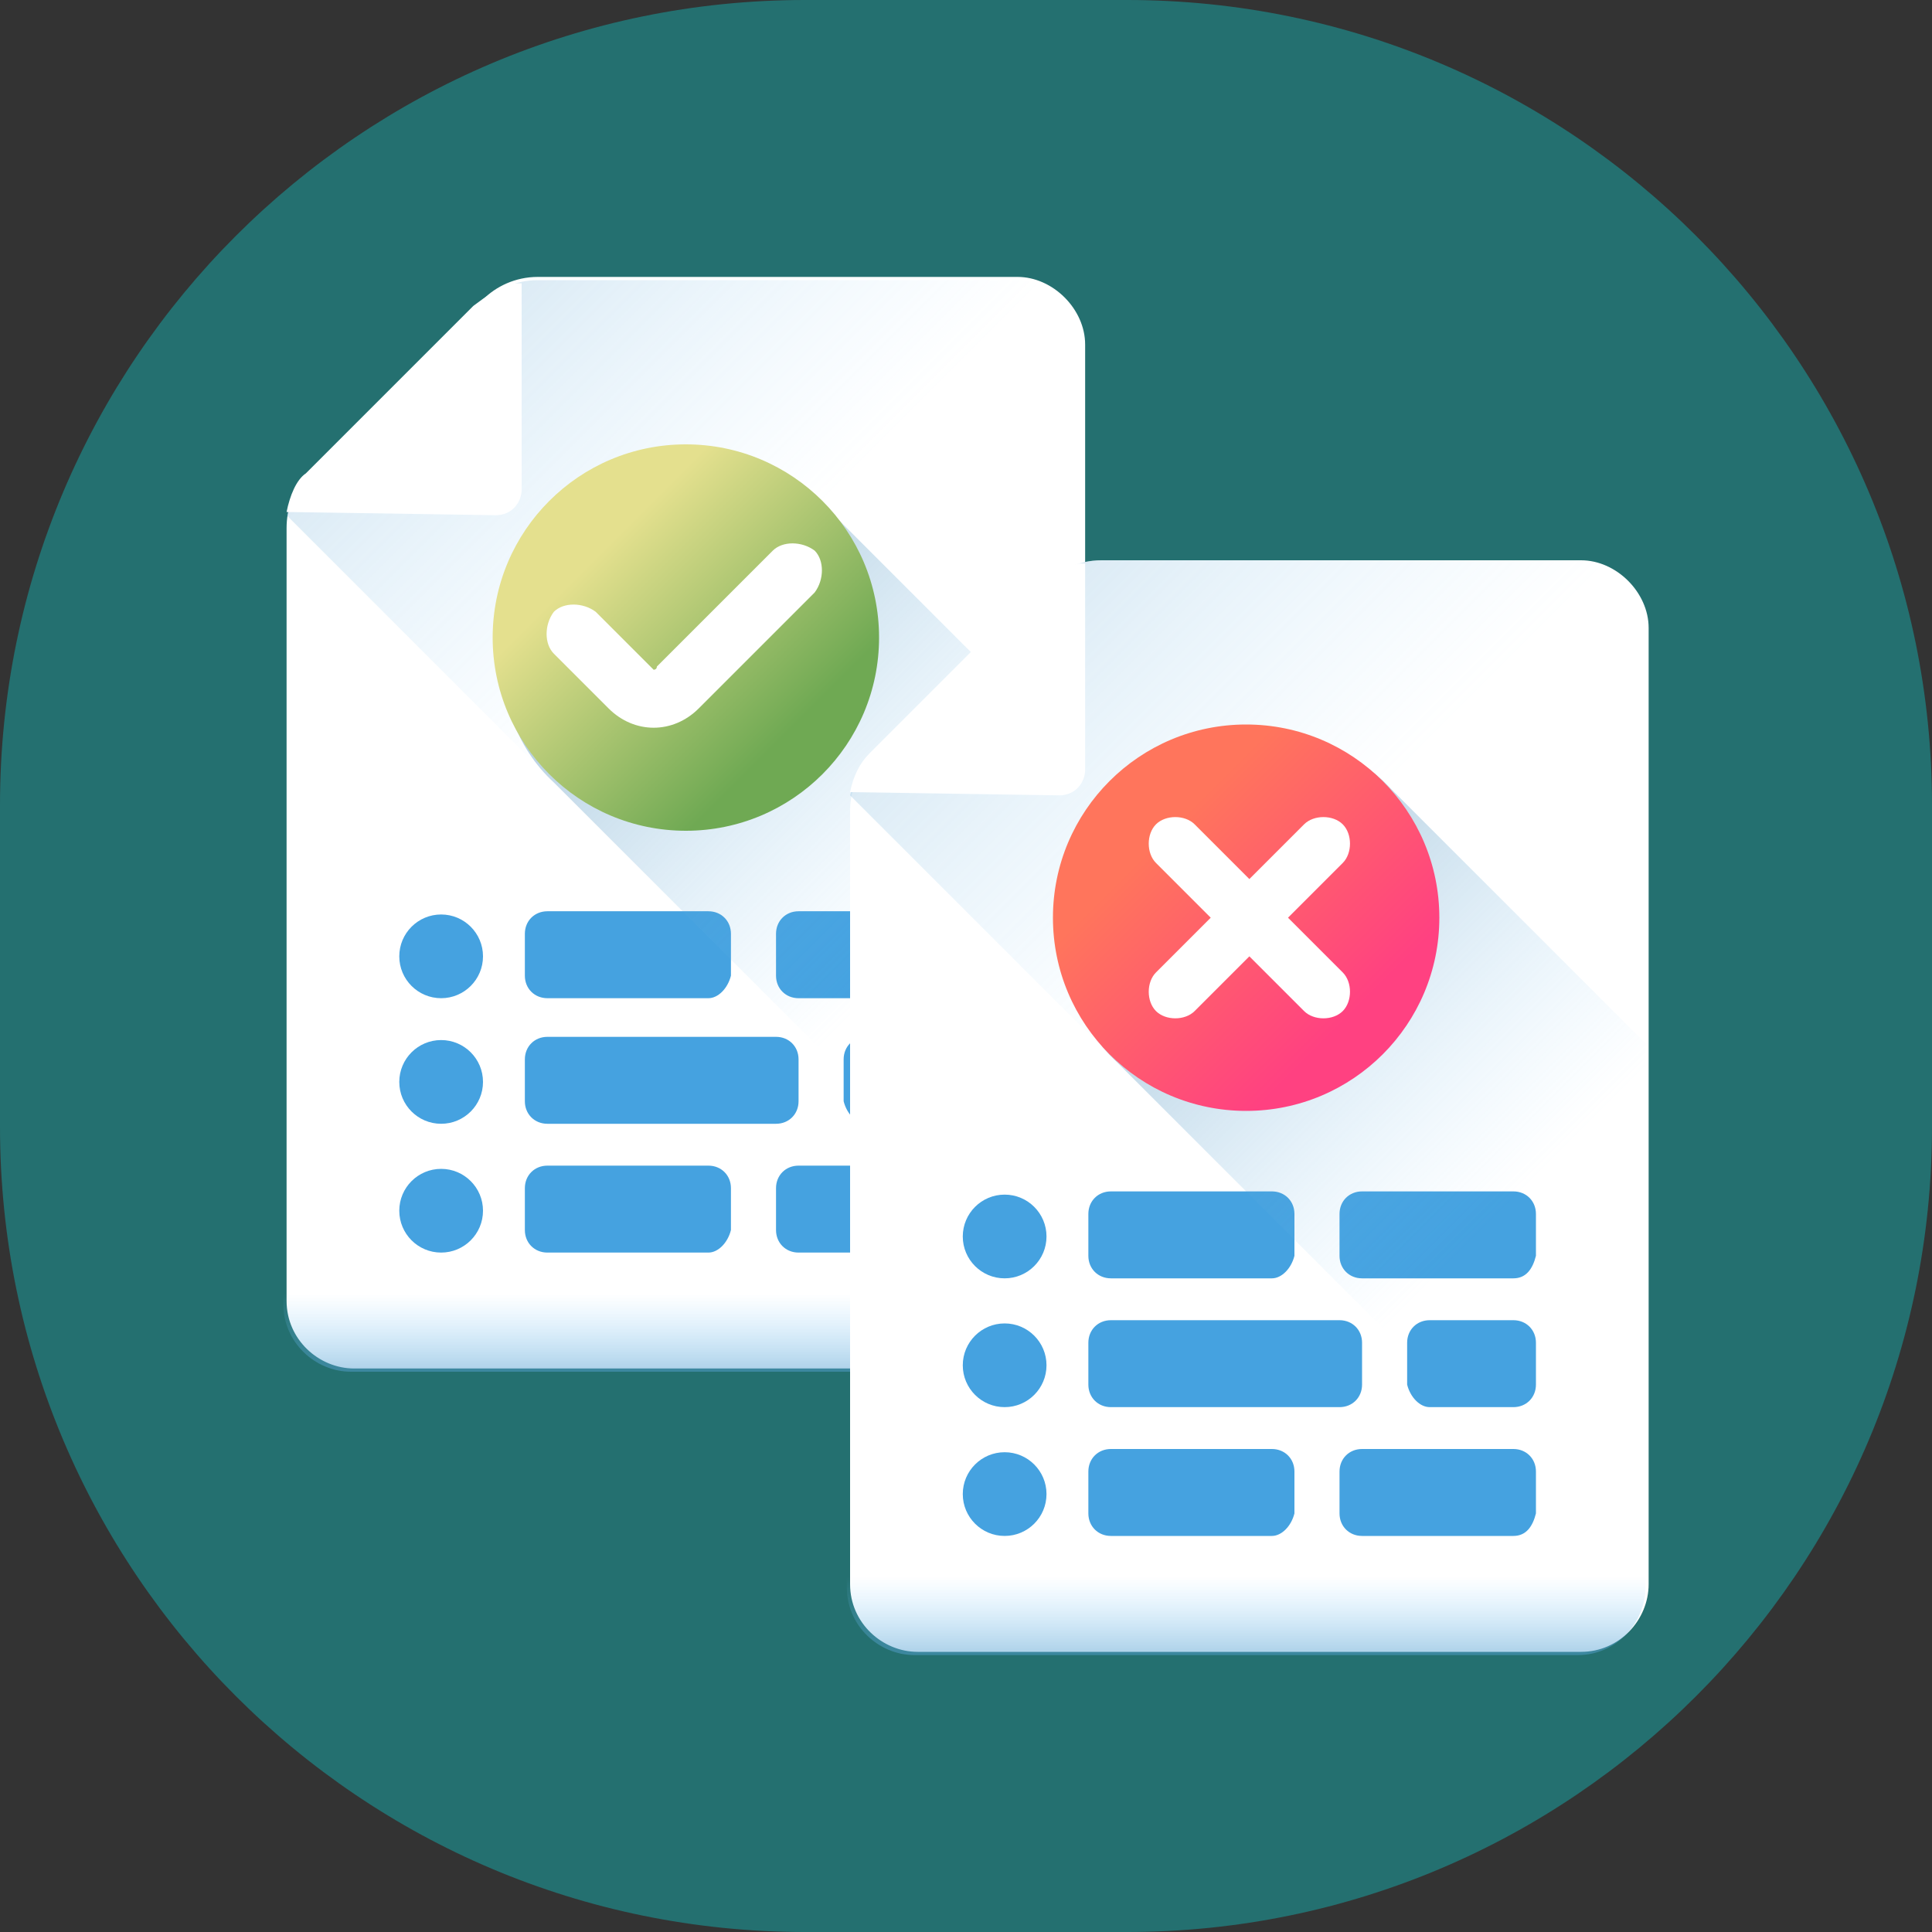 <?xml version="1.0" encoding="utf-8"?>
<!-- Generator: Adobe Illustrator 24.1.0, SVG Export Plug-In . SVG Version: 6.00 Build 0)  -->
<svg version="1.1" id="Layer_1" xmlns="http://www.w3.org/2000/svg" xmlns:xlink="http://www.w3.org/1999/xlink" x="0px" y="0px"
	 viewBox="0 0 60 60" style="enable-background:new 0 0 60 60;" xml:space="preserve">
<rect x="0" y="0" width="60" height="60" fill="#333333" stroke="none"/>
<style type="text/css">
	.st0{opacity:0.3;fill:#00FFFF;enable-background:new    ;}
	.st1{clip-path:url(#SVGID_2_);}
	.st2{fill:url(#SVGID_3_);}
	.st3{fill:#45A2E0;}
	.st4{opacity:0.4;fill:url(#SVGID_4_);}
	.st5{opacity:0.4;fill:url(#SVGID_5_);}
	.st6{fill:url(#SVGID_6_);}
	.st7{fill:url(#SVGID_7_);}
	.st8{fill:url(#SVGID_8_);}
	.st9{fill:#FFFFFF;}
	.st10{fill:url(#SVGID_9_);}
	.st11{opacity:0.4;fill:url(#SVGID_10_);}
	.st12{opacity:0.4;fill:url(#SVGID_11_);}
	.st13{fill:url(#SVGID_12_);}
	.st14{fill:url(#SVGID_13_);}
	.st15{fill:url(#SVGID_14_);}
</style>
<g id="ease" transform="translate(-140 -1062)">
	<path id="Rectangle_108" class="st0" d="M165,1062h10c13.8,0,25,11.2,25,25v10c0,13.8-11.2,25-25,25h-10c-13.8,0-25-11.2-25-25v-10
		C140,1073.2,151.2,1062,165,1062z"/>
	<g>
		<g>
			<g>
				<g>
					<defs>
						<path id="SVGID_1_" d="M165,1062h10c13.8,0,25,11.2,25,25v10c0,13.8-11.2,25-25,25h-10c-13.8,0-25-11.2-25-25v-10
							C140,1073.2,151.2,1062,165,1062z"/>
					</defs>
					<clipPath id="SVGID_2_">
						<use xlink:href="#SVGID_1_"  style="overflow:visible;"/>
					</clipPath>
					<g class="st1">
						<g>
							
								<linearGradient id="SVGID_3_" gradientUnits="userSpaceOnUse" x1="151.84" y1="1110.162" x2="171.869" y2="1082.704" gradientTransform="matrix(1.004 0 0 -1.004 2.467 2193.424)">
								<stop  offset="0" style="stop-color:#FFFFFF"/>
								<stop  offset="1" style="stop-color:#FFFFFF"/>
							</linearGradient>
							<path class="st2" d="M171.6,1070.6h-14.9c-0.7,0-1.3,0.3-1.7,0.7l-5.4,5.4c-0.5,0.5-0.7,1.1-0.7,1.7v24c0,1.2,1,2.1,2.1,2.1
								h20.6c1.2,0,2.1-1,2.1-2.1v-29.7C173.7,1071.6,172.7,1070.6,171.6,1070.6L171.6,1070.6z"/>
							<g>
								<g>
									<g>
										<g>
											<path class="st3" d="M162,1093h-5c-0.4,0-0.7-0.3-0.7-0.7v-1.3c0-0.4,0.3-0.7,0.7-0.7h5c0.4,0,0.7,0.3,0.7,0.7v1.3
												C162.6,1092.7,162.3,1093,162,1093z"/>
											<path class="st3" d="M169.5,1093h-4.7c-0.4,0-0.7-0.3-0.7-0.7v-1.3c0-0.4,0.3-0.7,0.7-0.7h4.7c0.4,0,0.7,0.3,0.7,0.7v1.3
												C170.2,1092.7,169.9,1093,169.5,1093L169.5,1093z"/>
										</g>
										<g>
											<path class="st3" d="M166.9,1096.9h2.6c0.4,0,0.7-0.3,0.7-0.7v-1.3c0-0.4-0.3-0.7-0.7-0.7h-2.6c-0.4,0-0.7,0.3-0.7,0.7
												v1.3C166.3,1096.6,166.6,1096.9,166.9,1096.9L166.9,1096.9z"/>
											<path class="st3" d="M157,1096.9h7.1c0.4,0,0.7-0.3,0.7-0.7v-1.3c0-0.4-0.3-0.7-0.7-0.7H157c-0.4,0-0.7,0.3-0.7,0.7v1.3
												C156.3,1096.6,156.6,1096.9,157,1096.9z"/>
										</g>
										<g>
											<path class="st3" d="M162,1100.9h-5c-0.4,0-0.7-0.3-0.7-0.7v-1.3c0-0.4,0.3-0.7,0.7-0.7h5c0.4,0,0.7,0.3,0.7,0.7v1.3
												C162.6,1100.6,162.3,1100.9,162,1100.9z"/>
											<path class="st3" d="M169.5,1100.9h-4.7c-0.4,0-0.7-0.3-0.7-0.7v-1.3c0-0.4,0.3-0.7,0.7-0.7h4.7c0.4,0,0.7,0.3,0.7,0.7
												v1.3C170.2,1100.6,169.9,1100.9,169.5,1100.9L169.5,1100.9z"/>
										</g>
									</g>
								</g>
								<g>
									<circle class="st3" cx="153.7" cy="1091.7" r="1.3"/>
									<circle class="st3" cx="153.7" cy="1095.6" r="1.3"/>
									<circle class="st3" cx="153.7" cy="1099.6" r="1.3"/>
								</g>
							</g>
							
								<linearGradient id="SVGID_4_" gradientUnits="userSpaceOnUse" x1="161.698" y1="1110.629" x2="145.802" y2="1126.526" gradientTransform="matrix(1.004 0 0 -1.004 2.467 2193.424)">
								<stop  offset="0" style="stop-color:#7ACBFF;stop-opacity:0"/>
								<stop  offset="1" style="stop-color:#2F73A0"/>
							</linearGradient>
							<path class="st4" d="M173.7,1102.5v-29.7c0-1.2-1-2.1-2.1-2.1h-14.9c-0.7,0-1.3,0.3-1.7,0.7l-5.4,5.4
								c-0.3,0.3-0.6,0.8-0.7,1.2l24.8,24.8C173.7,1102.7,173.7,1102.6,173.7,1102.5z"/>
							
								<linearGradient id="SVGID_5_" gradientUnits="userSpaceOnUse" x1="166.664" y1="1098.83" x2="156.175" y2="1109.319" gradientTransform="matrix(1.004 0 0 -1.004 2.467 2193.424)">
								<stop  offset="0" style="stop-color:#7ACBFF;stop-opacity:0"/>
								<stop  offset="1" style="stop-color:#2F73A0"/>
							</linearGradient>
							<path class="st5" d="M165.7,1077.8c-1.1-1.2-2.7-1.7-4.5-1.7c-3.3,0-5.7,2.4-5.7,5.7c0,1.8,0.5,3.4,1.7,4.5l16.4,16.4
								c0-0.1,0-0.1,0-0.2v-16.8L165.7,1077.8z"/>
							
								<linearGradient id="SVGID_6_" gradientUnits="userSpaceOnUse" x1="148.995" y1="1115.221" x2="153.851" y2="1110.366" gradientTransform="matrix(1.004 0 0 -1.004 2.467 2193.424)">
								<stop  offset="0" style="stop-color:#FFFFFF"/>
								<stop  offset="1" style="stop-color:#FFFFFF"/>
							</linearGradient>
							<path class="st6" d="M148.9,1077.9C148.9,1077.9,148.9,1077.9,148.9,1077.9l6.5,0.1c0.5,0,0.8-0.4,0.8-0.8v-6.4
								c-0.1,0-0.1,0-0.2,0c-0.5,0.1-0.9,0.4-1.3,0.7l-5.2,5.2C149.2,1076.9,149,1077.4,148.9,1077.9z"/>
							
								<linearGradient id="SVGID_7_" gradientUnits="userSpaceOnUse" x1="158.165" y1="1086.897" x2="158.165" y2="1082.014" gradientTransform="matrix(1.004 0 0 -1.004 2.467 2193.424)">
								<stop  offset="0" style="stop-color:#7ACBFF;stop-opacity:0"/>
								<stop  offset="1" style="stop-color:#2F73A0"/>
							</linearGradient>
							<path class="st7" d="M148.8,1100.4v2.1c0,1.2,1,2.1,2.1,2.1h20.6c1.2,0,2.1-1,2.1-2.1v-2.1H148.8z"/>
							<g>
								
									<linearGradient id="SVGID_8_" gradientUnits="userSpaceOnUse" x1="155.599" y1="1109.895" x2="161.29" y2="1104.205" gradientTransform="matrix(1.004 0 0 -1.004 2.467 2193.424)">
									<stop  offset="0" style="stop-color:#E4E08E"/>
									<stop  offset="1" style="stop-color:#6FA953"/>
								</linearGradient>
								<circle class="st8" cx="161.3" cy="1081.8" r="6"/>
								<path class="st9" d="M160.3,1084.6c-0.5,0-1-0.2-1.4-0.6l-1.7-1.7c-0.3-0.3-0.3-0.9,0-1.3c0.3-0.3,0.9-0.3,1.3,0l1.7,1.7
									c0,0,0.1,0.1,0.1,0.1c0,0,0.1,0,0.1-0.1l3.6-3.6c0.3-0.3,0.9-0.3,1.3,0c0.3,0.3,0.3,0.9,0,1.3l-3.6,3.6
									C161.3,1084.4,160.8,1084.6,160.3,1084.6z"/>
							</g>
						</g>
						<g>
							
								<linearGradient id="SVGID_9_" gradientUnits="userSpaceOnUse" x1="169.268" y1="1101.421" x2="189.298" y2="1073.964" gradientTransform="matrix(1.004 0 0 -1.004 2.467 2193.424)">
								<stop  offset="0" style="stop-color:#FFFFFF"/>
								<stop  offset="1" style="stop-color:#FFFFFF"/>
							</linearGradient>
							<path class="st10" d="M189.1,1079.4h-14.9c-0.7,0-1.3,0.3-1.7,0.7l-5.4,5.4c-0.5,0.5-0.7,1.1-0.7,1.7v24c0,1.2,1,2.1,2.1,2.1
								h20.6c1.2,0,2.1-1,2.1-2.1v-29.7C191.2,1080.4,190.2,1079.4,189.1,1079.4L189.1,1079.4z"/>
							<g>
								<g>
									<g>
										<g>
											<path class="st3" d="M179.5,1101.7h-5c-0.4,0-0.7-0.3-0.7-0.7v-1.3c0-0.4,0.3-0.7,0.7-0.7h5c0.4,0,0.7,0.3,0.7,0.7v1.3
												C180.1,1101.4,179.8,1101.7,179.5,1101.7z"/>
											<path class="st3" d="M187,1101.7h-4.7c-0.4,0-0.7-0.3-0.7-0.7v-1.3c0-0.4,0.3-0.7,0.7-0.7h4.7c0.4,0,0.7,0.3,0.7,0.7v1.3
												C187.6,1101.4,187.4,1101.7,187,1101.7z"/>
										</g>
										<g>
											<path class="st3" d="M184.4,1105.7h2.6c0.4,0,0.7-0.3,0.7-0.7v-1.3c0-0.4-0.3-0.7-0.7-0.7h-2.6c-0.4,0-0.7,0.3-0.7,0.7
												v1.3C183.8,1105.4,184.1,1105.7,184.4,1105.7z"/>
											<path class="st3" d="M174.5,1105.7h7.1c0.4,0,0.7-0.3,0.7-0.7v-1.3c0-0.4-0.3-0.7-0.7-0.7h-7.1c-0.4,0-0.7,0.3-0.7,0.7
												v1.3C173.8,1105.4,174.1,1105.7,174.5,1105.7z"/>
										</g>
										<g>
											<path class="st3" d="M179.5,1109.7h-5c-0.4,0-0.7-0.3-0.7-0.7v-1.3c0-0.4,0.3-0.7,0.7-0.7h5c0.4,0,0.7,0.3,0.7,0.7v1.3
												C180.1,1109.4,179.8,1109.7,179.5,1109.7z"/>
											<path class="st3" d="M187,1109.7h-4.7c-0.4,0-0.7-0.3-0.7-0.7v-1.3c0-0.4,0.3-0.7,0.7-0.7h4.7c0.4,0,0.7,0.3,0.7,0.7v1.3
												C187.6,1109.4,187.4,1109.7,187,1109.7z"/>
										</g>
									</g>
								</g>
								<g>
									<circle class="st3" cx="171.2" cy="1100.4" r="1.3"/>
									<circle class="st3" cx="171.2" cy="1104.4" r="1.3"/>
									<circle class="st3" cx="171.2" cy="1108.4" r="1.3"/>
								</g>
							</g>
							
								<linearGradient id="SVGID_10_" gradientUnits="userSpaceOnUse" x1="179.127" y1="1101.888" x2="163.23" y2="1117.785" gradientTransform="matrix(1.004 0 0 -1.004 2.467 2193.424)">
								<stop  offset="0" style="stop-color:#7ACBFF;stop-opacity:0"/>
								<stop  offset="1" style="stop-color:#2F73A0"/>
							</linearGradient>
							<path class="st11" d="M191.2,1111.2v-29.7c0-1.2-1-2.1-2.1-2.1h-14.9c-0.7,0-1.3,0.3-1.7,0.7l-5.4,5.4
								c-0.3,0.3-0.6,0.8-0.7,1.2l24.8,24.8C191.2,1111.4,191.2,1111.3,191.2,1111.2L191.2,1111.2z"/>
							
								<linearGradient id="SVGID_11_" gradientUnits="userSpaceOnUse" x1="184.093" y1="1090.089" x2="173.604" y2="1100.578" gradientTransform="matrix(1.004 0 0 -1.004 2.467 2193.424)">
								<stop  offset="0" style="stop-color:#7ACBFF;stop-opacity:0"/>
								<stop  offset="1" style="stop-color:#2F73A0"/>
							</linearGradient>
							<path class="st12" d="M183.2,1086.5c-1.1-1.2-2.7-1.7-4.5-1.7c-3.3,0-5.7,2.4-5.7,5.7c0,1.8,0.5,3.4,1.7,4.5l16.4,16.4
								c0-0.1,0-0.1,0-0.2v-16.8L183.2,1086.5z"/>
							
								<linearGradient id="SVGID_12_" gradientUnits="userSpaceOnUse" x1="166.424" y1="1106.48" x2="171.28" y2="1101.625" gradientTransform="matrix(1.004 0 0 -1.004 2.467 2193.424)">
								<stop  offset="0" style="stop-color:#FFFFFF"/>
								<stop  offset="1" style="stop-color:#FFFFFF"/>
							</linearGradient>
							<path class="st13" d="M166.4,1086.6C166.4,1086.7,166.4,1086.7,166.4,1086.6l6.5,0.1c0.5,0,0.8-0.4,0.8-0.8v-6.4
								c-0.1,0-0.1,0-0.2,0c-0.5,0.1-0.9,0.4-1.3,0.7l-5.2,5.2C166.7,1085.7,166.5,1086.1,166.4,1086.6L166.4,1086.6z"/>
							
								<linearGradient id="SVGID_13_" gradientUnits="userSpaceOnUse" x1="175.593" y1="1078.156" x2="175.593" y2="1073.273" gradientTransform="matrix(1.004 0 0 -1.004 2.467 2193.424)">
								<stop  offset="0" style="stop-color:#7ACBFF;stop-opacity:0"/>
								<stop  offset="1" style="stop-color:#2F73A0"/>
							</linearGradient>
							<path class="st14" d="M166.3,1109.2v2.1c0,1.2,1,2.1,2.1,2.1h20.6c1.2,0,2.1-1,2.1-2.1v-2.1H166.3z"/>
							<g>
								
									<linearGradient id="SVGID_14_" gradientUnits="userSpaceOnUse" x1="173.028" y1="1101.154" x2="178.718" y2="1095.464" gradientTransform="matrix(1.004 0 0 -1.004 2.467 2193.424)">
									<stop  offset="0" style="stop-color:#FF755C"/>
									<stop  offset="1" style="stop-color:#FF4181"/>
								</linearGradient>
								<circle class="st15" cx="178.7" cy="1090.5" r="6"/>
							</g>
							<path class="st9" d="M181.7,1087.6c-0.3-0.3-0.9-0.3-1.2,0l-1.7,1.7l-1.7-1.7c-0.3-0.3-0.9-0.3-1.2,0c-0.3,0.3-0.3,0.9,0,1.2
								l1.7,1.7l-1.7,1.7c-0.3,0.3-0.3,0.9,0,1.2c0.3,0.3,0.9,0.3,1.2,0l1.7-1.7l1.7,1.7c0.3,0.3,0.9,0.3,1.2,0
								c0.3-0.3,0.3-0.9,0-1.2l-1.7-1.7l1.7-1.7C182,1088.5,182,1087.9,181.7,1087.6z"/>
						</g>
					</g>
				</g>
			</g>
		</g>
	</g>
</g>
</svg>
